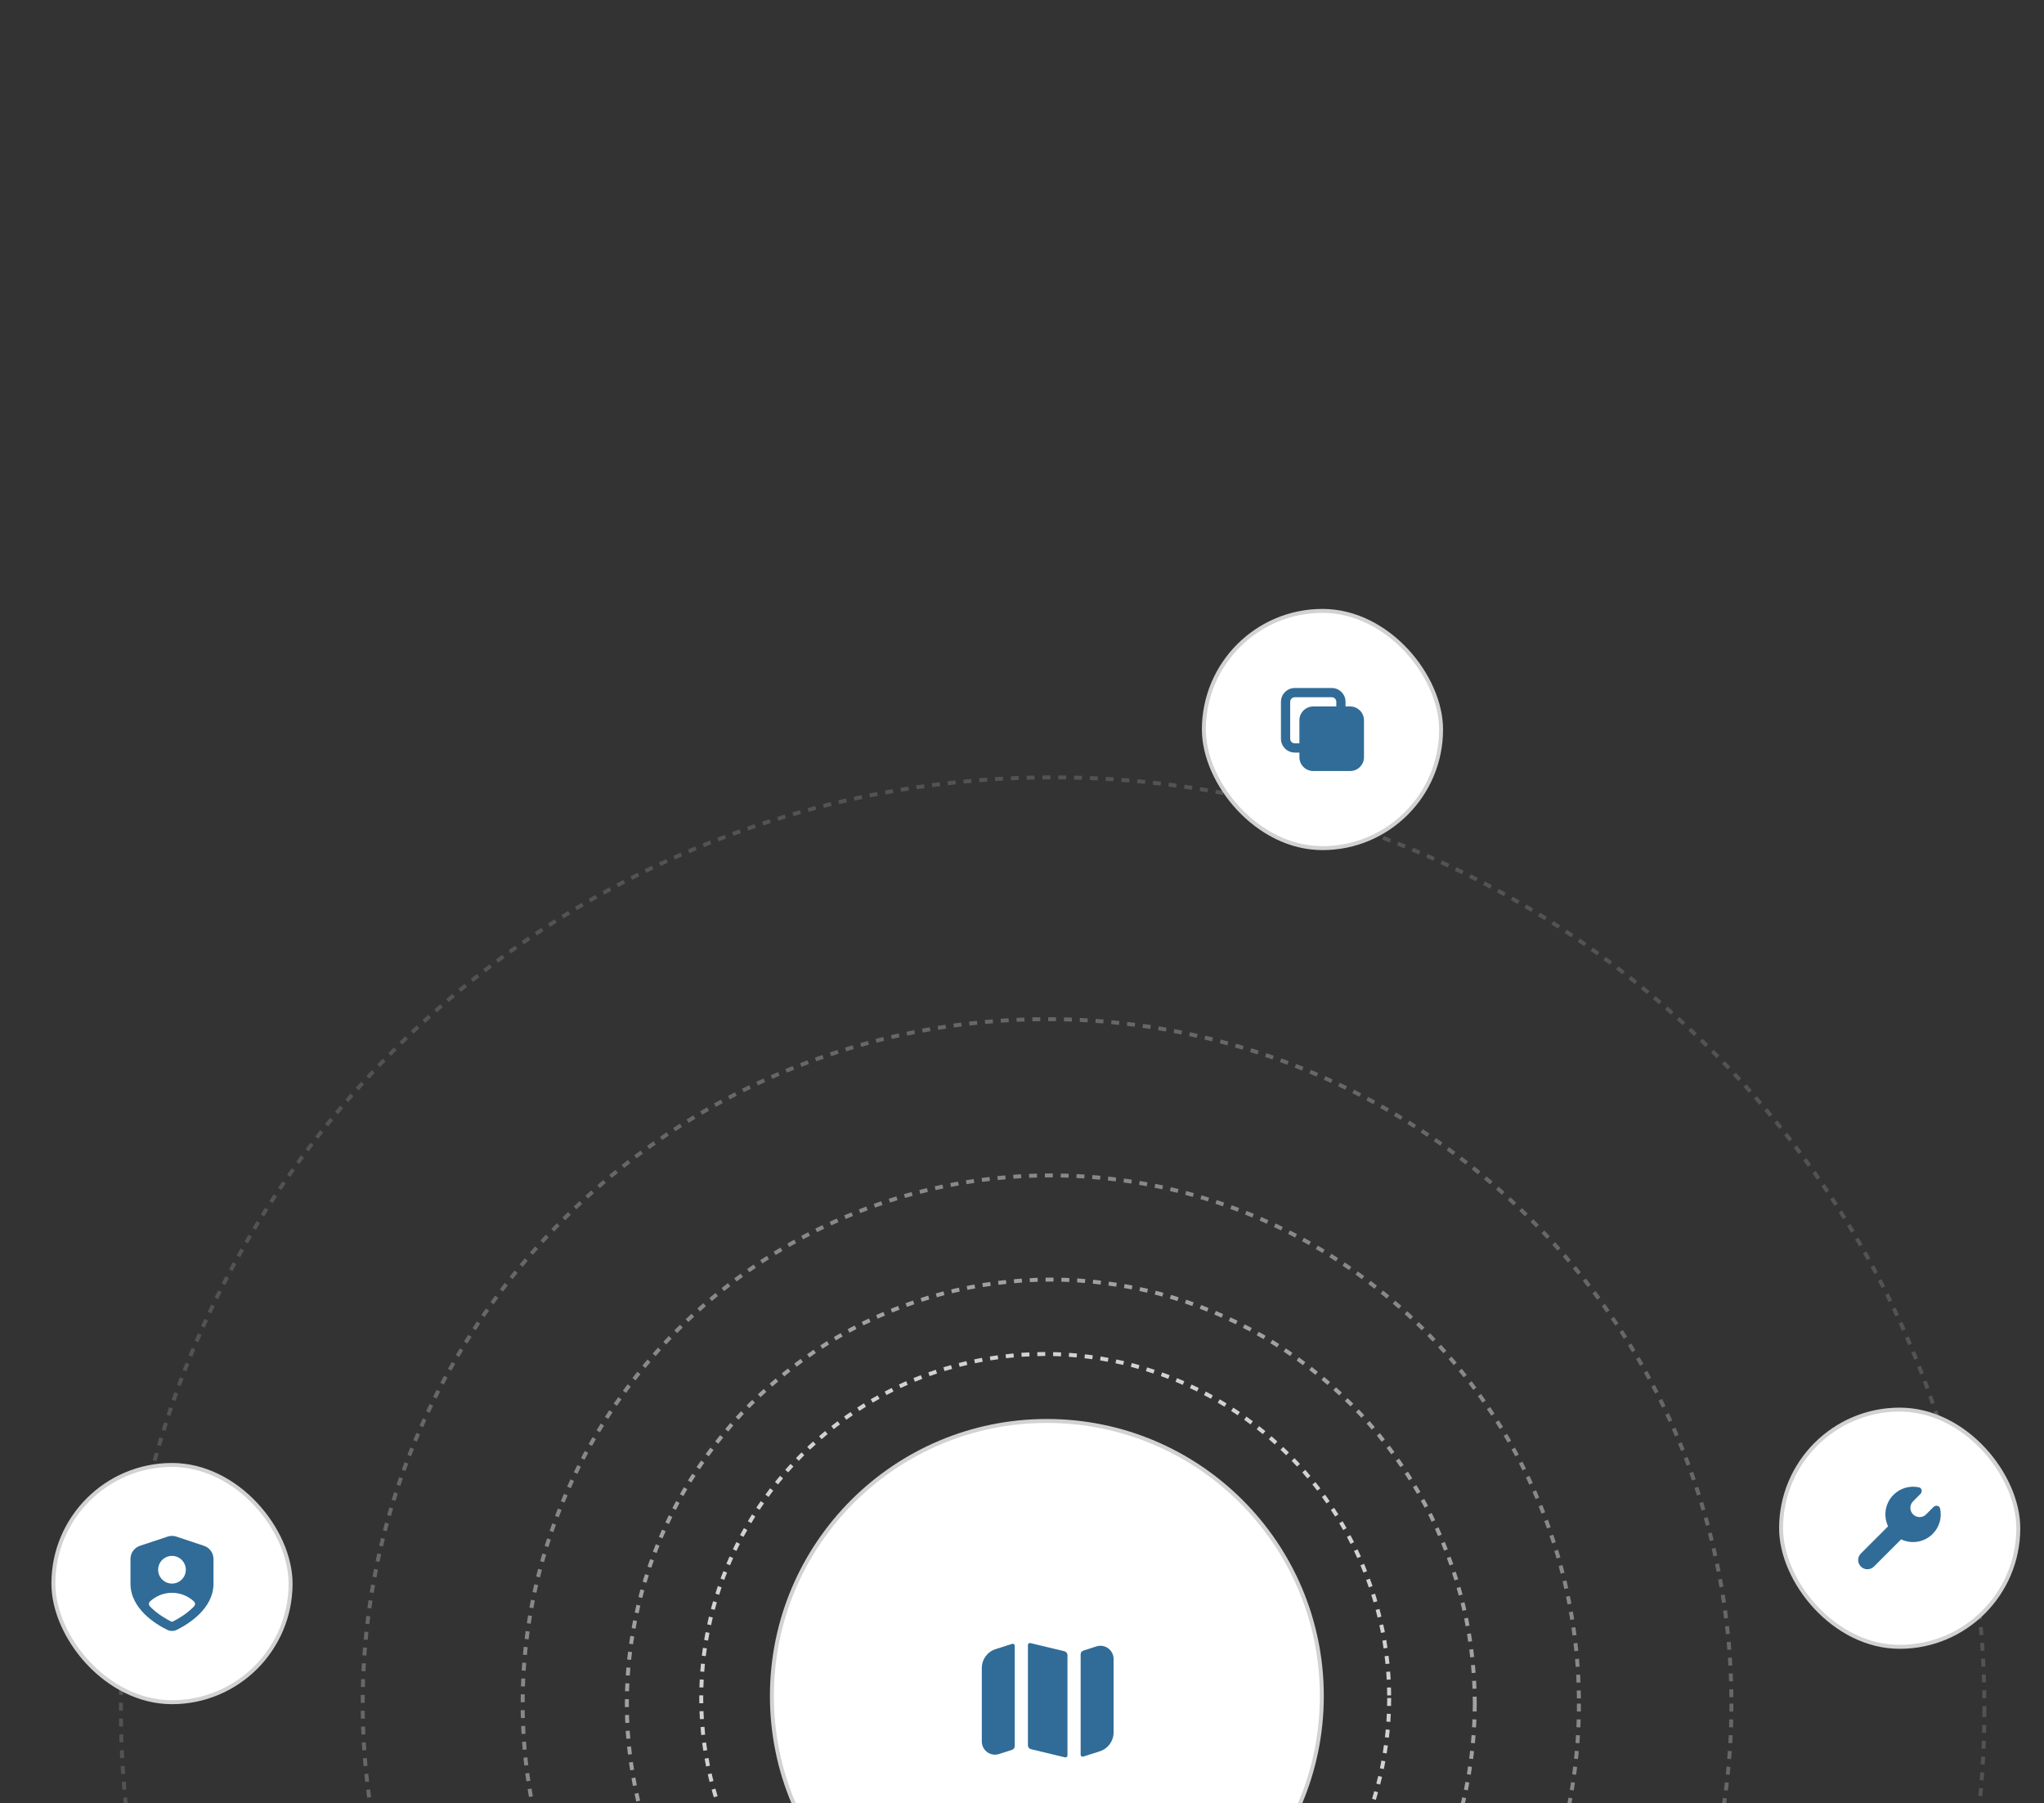 <svg width="517" height="456" viewBox="0 0 517 456" fill="none" xmlns="http://www.w3.org/2000/svg">
<rect x="0" y="0" width="517" height="456" fill="#333333" stroke="none"/>
<g clip-path="url(#clip0_497_22386)">
<circle cx="264.371" cy="429.443" r="87.006" stroke="#D2D2D2" stroke-dasharray="2 2"/>
<circle opacity="0.69" cx="265.787" cy="430.855" r="107.236" stroke="#D2D2D2" stroke-dasharray="2 2"/>
<circle opacity="0.54" cx="265.785" cy="430.855" r="133.582" stroke="#D2D2D2" stroke-dasharray="2 2"/>
<circle opacity="0.33" cx="264.841" cy="430.855" r="173.101" stroke="#D2D2D2" stroke-dasharray="2 2"/>
<circle opacity="0.2" cx="266.254" cy="432.267" r="235.672" stroke="#D2D2D2" stroke-dasharray="2 2"/>
<circle cx="264.79" cy="428.923" r="69.548" fill="white" stroke="#D2D2D2"/>
<path d="M270.001 418.589C270.001 418.126 269.684 417.724 269.234 417.616L260.617 415.548C260.303 415.473 260.001 415.711 260.001 416.035V441.412C260.001 441.874 260.318 442.276 260.767 442.384L269.384 444.452C269.698 444.528 270.001 444.29 270.001 443.966V418.589Z" fill="#306C97"/>
<path d="M274.029 417.445C273.615 417.577 273.334 417.962 273.334 418.397V443.782C273.334 444.121 273.664 444.362 273.986 444.258L278.191 442.913C280.262 442.25 281.667 440.325 281.667 438.151V419.567C281.667 417.309 279.469 415.704 277.318 416.392L274.029 417.445Z" fill="#306C97"/>
<path d="M251.81 417.088L256.015 415.742C256.338 415.639 256.667 415.88 256.667 416.219V441.604C256.667 442.039 256.386 442.424 255.972 442.556L252.683 443.609C250.532 444.297 248.334 442.692 248.334 440.434V421.85C248.334 419.676 249.739 417.751 251.81 417.088Z" fill="#306C97"/>
<rect x="304.5" y="154.5" width="60" height="60" rx="30" fill="white"/>
<rect x="304.5" y="154.5" width="60" height="60" rx="30" stroke="#D2D2D2"/>
<path fill-rule="evenodd" clip-rule="evenodd" d="M336.833 176.333H327.5C326.856 176.333 326.333 176.856 326.333 177.5V186.833C326.333 187.478 326.856 188 327.5 188H336.833C337.478 188 338 187.478 338 186.833V177.5C338 176.856 337.478 176.333 336.833 176.333ZM327.5 174C325.567 174 324 175.567 324 177.5V186.833C324 188.766 325.567 190.333 327.5 190.333H336.833C338.766 190.333 340.333 188.766 340.333 186.833V177.5C340.333 175.567 338.766 174 336.833 174H327.5Z" fill="#306C97"/>
<path d="M328.666 182.167C328.666 180.234 330.233 178.667 332.166 178.667H341.499C343.432 178.667 344.999 180.234 344.999 182.167V191.5C344.999 193.433 343.432 195 341.499 195H332.166C330.233 195 328.666 193.433 328.666 191.5V182.167Z" fill="#306C97"/>
<rect x="13.5" y="370.5" width="60" height="60" rx="30" fill="white"/>
<rect x="13.5" y="370.5" width="60" height="60" rx="30" stroke="#D2D2D2"/>
<path fill-rule="evenodd" clip-rule="evenodd" d="M33 394.273C33 392.766 33.964 391.429 35.393 390.952L42.393 388.619C43.112 388.38 43.888 388.38 44.607 388.619L51.607 390.952C53.036 391.429 54 392.766 54 394.273V400.5C54 406.919 47.513 410.815 44.737 412.189C43.952 412.577 43.048 412.577 42.263 412.189C39.487 410.815 33 406.919 33 400.5V394.273ZM47 397C47 398.933 45.433 400.5 43.5 400.5C41.567 400.5 40 398.933 40 397C40 395.067 41.567 393.5 43.5 393.5C45.433 393.5 47 395.067 47 397ZM43.5 402.834C45.644 402.834 47.596 403.66 49.053 405.012C49.413 405.346 49.419 405.903 49.081 406.259C48.979 406.366 48.875 406.473 48.768 406.578C47.05 408.278 44.981 409.465 43.702 410.098C43.569 410.163 43.431 410.163 43.298 410.098C42.019 409.465 39.95 408.278 38.232 406.578C38.125 406.473 38.021 406.366 37.919 406.259C37.581 405.903 37.587 405.346 37.947 405.012C39.404 403.66 41.356 402.834 43.5 402.834Z" fill="#306C97"/>
<rect x="450.5" y="356.5" width="60" height="60" rx="30" fill="white"/>
<rect x="450.5" y="356.5" width="60" height="60" rx="30" stroke="#D2D2D2"/>
<path d="M485.342 376.153C486.13 376.32 486.304 377.279 485.734 377.849L483.883 379.7C482.972 380.611 482.972 382.089 483.883 383C484.794 383.911 486.271 383.911 487.183 383L489.034 381.148C489.604 380.579 490.563 380.753 490.73 381.541C491.205 383.781 490.573 386.21 488.832 387.95C486.677 390.105 483.467 390.561 480.865 389.318L473.983 396.199C473.072 397.111 471.595 397.111 470.683 396.199C469.772 395.288 469.772 393.811 470.683 392.899L477.565 386.018C476.322 383.416 476.778 380.205 478.933 378.05C480.673 376.31 483.102 375.678 485.342 376.153Z" fill="#306C97"/>
</g>
<defs>
<clipPath id="clip0_497_22386">
<rect width="517" height="456" fill="white"/>
</clipPath>
</defs>
</svg>
